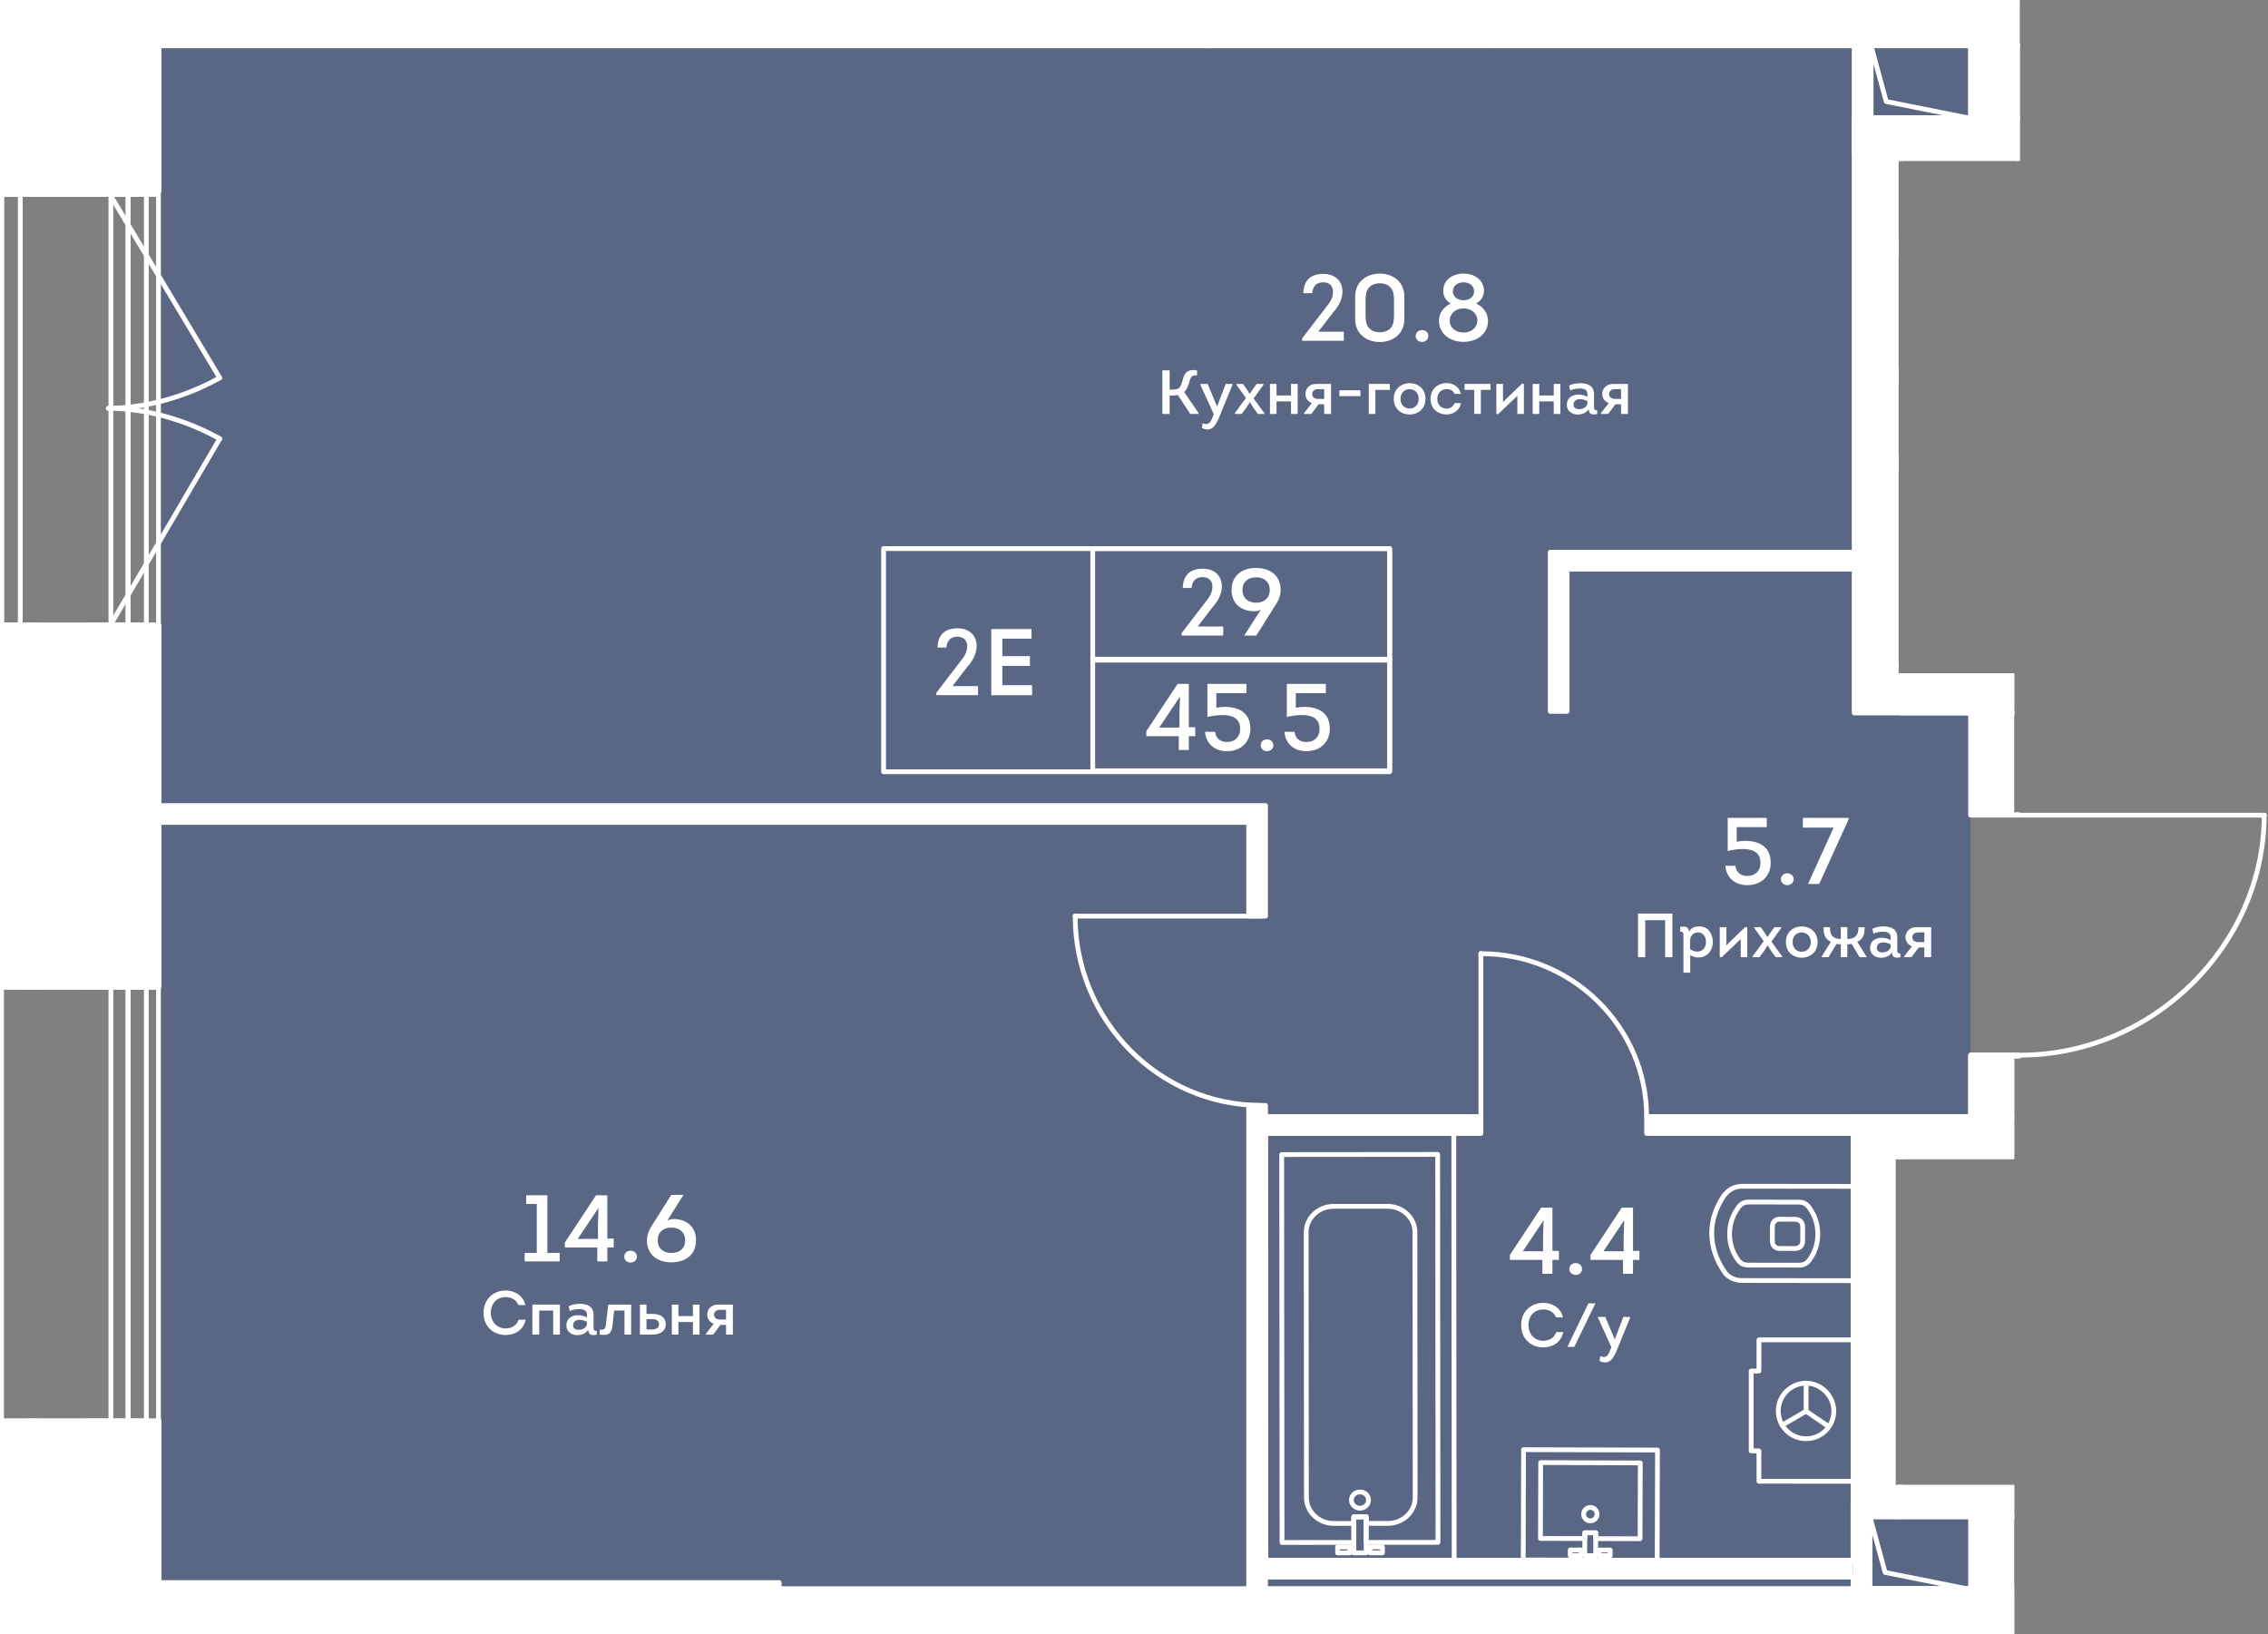 <?xml version="1.0" encoding="UTF-8"?><svg xmlns="http://www.w3.org/2000/svg" xmlns:xlink="http://www.w3.org/1999/xlink" viewBox="0 0 694.006 500"><rect x="0" y="0" width="694.006" height="500" fill="#808080" stroke="none"/><defs><clipPath id="clippath"><polygon points="616.345 248.59 616.345 206.018 580.956 206.018 580.956 49.201 618.053 49.201 618.053 0 580.956 0 47.963 0 0 0 0 500 616.345 500 616.345 454.358 580.031 454.358 580.031 354.649 616.345 354.649 616.345 323.797 694.006 323.797 694.006 248.59 616.345 248.59" fill="none"/></clipPath><clipPath id="clippath-1"><rect x="-.572" y="-605.051" width="1805.78" height="3124.456" fill="none"/></clipPath><clipPath id="clippath-2"><rect x="-.572" y="-605.051" width="1805.78" height="3124.456" fill="none"/></clipPath><clipPath id="clippath-3"><rect x="-.572" y="-605.051" width="1805.78" height="3124.456" fill="none"/></clipPath><clipPath id="clippath-5"><rect x="-.572" y="-605.051" width="1805.78" height="3124.456" fill="none"/></clipPath><clipPath id="clippath-6"><rect x="-.572" y="-605.051" width="1805.78" height="3124.456" fill="none"/></clipPath><clipPath id="clippath-7"><rect x="-.572" y="-605.051" width="1805.78" height="3124.456" fill="none"/></clipPath><clipPath id="clippath-8"><rect x="-.572" y="-605.051" width="1805.78" height="3124.456" fill="none"/></clipPath><clipPath id="clippath-9"><rect x="-.572" y="-605.051" width="1805.78" height="3124.456" fill="none"/></clipPath><clipPath id="clippath-10"><rect x="-.572" y="-605.051" width="1805.78" height="3124.456" fill="none"/></clipPath></defs><g id="Layer_1"><polygon points="611.606 41.97 611.606 3.185 525.644 3.185 525.644 8.838 47.753 8.838 47.753 491.16 429.078 491.16 429.078 494.742 570.302 494.742 570.302 492.891 609.542 492.891 609.542 459.204 570.302 459.204 570.302 341.028 602.979 341.028 602.979 213.315 570.302 213.315 570.302 45.329 570.302 45.329 570.302 41.97 611.606 41.97" fill="#425788" opacity=".6"/></g><g id="_44"><g clip-path="url(#clippath)"><g clip-path="url(#clippath-1)"><g clip-path="url(#clippath-2)"><path d="m692.827,250.156c-.206,0-.361-.051-.516-.206-.103-.155-.206-.31-.206-.516s.052-.413.206-.516c.258-.258.774-.31,1.032,0,.155.155.206.31.206.516s-.052.361-.206.516c-.103.155-.31.206-.516.206" fill="#fff"/><path d="m692.837,250.158h-74.639c-.408,0-.733-.325-.733-.733,0-.403.325-.728.733-.728h74.639c.403,0,.733.325.733.728,0,.408-.331.733-.733.733" fill="#fff"/><path d="m618.196,323.572c-.403,0-.733-.325-.733-.733,0-.403.33-.728.733-.728,40.061,0,73.911-33.288,73.911-72.683,0-.403.325-.733.728-.733.408,0,.733.331.733.733,0,40.19-34.516,74.143-75.372,74.143" fill="#fff"/><path d="m453.136,292.54c-.155,0-.361-.103-.516-.206-.103-.155-.206-.361-.206-.516,0-.206.103-.413.206-.568.258-.258.774-.258,1.032,0,.155.155.258.361.258.568,0,.155-.103.361-.258.516-.103.103-.31.206-.516.206" fill="#fff"/><path d="m453.153,342.425c-.403,0-.733-.325-.733-.733v-49.9c0-.403.33-.728.733-.728s.733.325.733.728v49.9c0,.408-.33.733-.733.733" fill="#fff"/><path d="m503.868,342.425c-.403,0-.733-.325-.733-.733,0-27.108-22.421-49.167-49.983-49.167-.403,0-.728-.325-.728-.733,0-.403.325-.728.728-.728,28.368,0,51.449,22.71,51.449,50.628,0,.408-.33.733-.733.733" fill="#fff"/><path d="m329.029,281.027c-.206,0-.413-.051-.516-.206-.155-.155-.258-.31-.258-.516s.103-.413.258-.516c.258-.258.723-.258,1.032,0,.103.103.206.31.206.516s-.103.361-.206.516c-.155.155-.361.206-.516.206" fill="#fff"/><path d="m386.001,281.038h-56.999c-.403,0-.728-.325-.728-.733,0-.403.325-.728.728-.728h56.999c.403,0,.733.325.733.728,0,.408-.33.733-.733.733" fill="#fff"/><path d="m386.001,338.964c-31.832,0-57.727-26.313-57.727-58.656,0-.403.325-.733.728-.733.408,0,.733.331.733.733,0,31.538,25.239,57.195,56.266,57.195.403,0,.733.325.733.728,0,.408-.33.733-.733.733" fill="#fff"/></g><g clip-path="url(#clippath-3)"><path d="m551.861,535.233h-.005l-40.99-.114c-.191,0-.377-.077-.516-.217-.134-.139-.212-.325-.212-.516l.103-33.747c0-.408.325-.733.728-.733h.005l40.99.119c.191,0,.382.077.516.212.134.139.212.325.212.521l-.103,33.747c0,.403-.325.728-.728.728m-40.257-1.575l39.529.108.093-32.281-39.524-.114-.098,32.286Z" fill="#fff"/><path d="m501.86,471.547h0l-13.567-.041c-.403,0-.728-.33-.728-.733l.005-1.043-1.889-.005-.005,1.043c0,.403-.325.728-.733.728l-13.567-.041c-.196,0-.382-.077-.516-.212-.134-.139-.212-.325-.212-.521l.067-23.2c0-.191.077-.382.217-.516s.32-.212.516-.212l30.484.093c.403,0,.733.33.728.733l-.067,23.195c0,.196-.077.382-.217.521-.134.134-.32.212-.516.212m-12.829-1.502l12.101.036.062-21.739-29.018-.083-.062,21.739,12.101.031.005-1.043c0-.191.077-.377.212-.516.139-.134.325-.212.516-.212h.005l3.35.01c.408,0,.733.33.728.733v1.043Z" fill="#fff"/><path d="m483.839,476.694h-.005l-3.35-.01c-.191,0-.377-.077-.516-.212-.134-.139-.212-.325-.212-.521l.005-1.714c0-.196.077-.382.217-.516s.32-.212.516-.212l3.35.01c.403,0,.733.33.728.733l-.005,1.714c0,.403-.325.728-.728.728m-2.617-1.471l1.889.005v-.248l-1.889-.005v.248Z" fill="#fff"/><path d="m492.722,476.722h0l-3.356-.01c-.403,0-.728-.33-.728-.733l.005-1.714c0-.403.33-.728.733-.728l3.356.005c.191,0,.377.083.516.217.134.139.212.325.212.521l-.005,1.714c0,.191-.077.377-.217.516-.134.134-.32.212-.516.212m-2.617-1.471l1.889.005v-.248l-1.889-.005v.248Z" fill="#fff"/><path d="m486.644,466.08h-.01c-.743,0-1.446-.294-1.967-.821-.527-.532-.816-1.234-.81-1.977,0-1.533,1.254-2.777,2.788-2.777h.005c1.544.005,2.788,1.26,2.783,2.798-.005,1.533-1.254,2.777-2.788,2.777m0-4.115c-.728,0-1.322.594-1.327,1.322,0,.356.139.687.387.94.248.248.583.387.934.392h.005c.728,0,1.322-.594,1.322-1.321.005-.733-.589-1.327-1.322-1.332Z" fill="#fff"/><path d="m507.098,478.153h-.005l-40.99-.114c-.191,0-.377-.077-.516-.217-.134-.139-.212-.325-.212-.516l.098-33.747c0-.403.33-.728.733-.728l40.99.114c.196,0,.382.077.516.217.139.139.212.325.212.516l-.098,33.747c0,.403-.325.728-.728.728m-40.257-1.575l39.529.108.093-32.281-39.529-.108-.093,32.281Z" fill="#fff"/><path d="m488.28,476.709h-.005l-3.35-.01c-.403,0-.728-.33-.728-.733l.021-6.975c0-.196.077-.382.217-.521.139-.134.32-.212.516-.212l3.356.01c.191,0,.377.083.516.217.134.139.212.325.212.516l-.026,6.98c0,.403-.325.728-.728.728m-2.617-1.471l1.889.005.015-5.513-1.889-.005-.015,5.513Z" fill="#fff"/><path d="m549.675,382.735l-5.168-.005c-1.683-.005-2.896-1.244-2.896-2.953l.005-4.507c0-.826.294-1.575.816-2.111.527-.537,1.265-.831,2.08-.831h.005l5.173.005c.108,0,.294.051.418.108,1.347.289,2.246,1.42,2.24,2.839l-.005,4.512c-.005,1.446-.878,2.545-2.24,2.834-.093.052-.237.108-.428.108m-5.162-8.947c-.423,0-.779.139-1.032.398-.258.263-.398.64-.398,1.084l-.005,4.512c0,.898.558,1.482,1.43,1.487l5.018.005c.041-.021.083-.036.139-.052.785-.139,1.213-.671,1.213-1.43l.005-4.512c0-.759-.423-1.296-1.141-1.42-.052-.01-.124-.036-.196-.067l-5.033-.005Zm7.098,6.004h.015-.015Z" fill="#fff"/><path d="m567.033,392.58h0l-33.974-.046c-2.426,0-4.538-1.017-5.88-2.788-2.643-3.784-4.063-7.966-4.13-12.142v-.413c.005-4.109,1.435-8.317,4.146-12.173.072-.103.17-.181.279-.237,1.43-1.652,3.412-2.555,5.617-2.555h.005l33.974.041c.408,0,.733.325.733.733l-.036,28.848c0,.196-.077.382-.217.516-.134.139-.32.217-.516.217m-42.523-15.265c.005,3.97,1.337,7.971,3.851,11.569,1.048,1.378,2.731,2.189,4.61,2.189l33.334.041.031-27.387-33.241-.041h-.005c-1.843,0-3.49.785-4.641,2.215-.062.072-.129.129-.206.176-2.437,3.546-3.727,7.382-3.732,11.115v.124Z" fill="#fff"/><path d="m550.598,387.841h-.015l-15.694-.021c-1.502-.005-2.69-.599-3.624-1.812-1.827-2.514-2.746-5.353-2.741-8.456.005-3.067.903-5.864,2.679-8.327.01-.051.021-.098.031-.129.046-.103.108-.191.191-.269.031-.026.062-.051.098-.072.919-1.141,2.075-1.693,3.536-1.693l15.41.021c1.461.005,2.623.563,3.547,1.709.041.031.083.062.114.093.062.057.108.134.144.212.021.036.036.098.052.155,1.766,2.468,2.659,5.266,2.654,8.337-.005,3.108-.929,5.947-2.752,8.43-.95,1.228-2.137,1.822-3.629,1.822m-18.032-18.048c-.026.057-.057.124-.108.191-1.637,2.225-2.468,4.775-2.473,7.568-.005,2.788.821,5.338,2.452,7.579.65.842,1.409,1.224,2.457,1.224l15.694.021h.01c1.043,0,1.802-.382,2.457-1.234,1.626-2.215,2.457-4.76,2.462-7.553.005-2.803-.826-5.353-2.457-7.589-.031-.041-.062-.103-.088-.165-.005-.005-.01-.015-.021-.021-.671-.883-1.435-1.265-2.483-1.27l-15.41-.021c-1.053,0-1.817.387-2.473,1.244-.005.01-.015.015-.021.026m-3.309,7.759h.015-.015Zm24.057-7.491h0Zm.924-.929c0,.005.005.005.01.01-.005-.005-.01-.005-.01-.01" fill="#fff"/><path d="m559.558,437.22c-.139,0-.284-.041-.413-.124l-6.902-4.703c-.336-.227-.423-.681-.196-1.012.227-.336.681-.423,1.017-.196l6.907,4.698c.336.227.418.687.191,1.017-.139.212-.372.32-.604.32" fill="#fff"/><path d="m552.652,432.521h0c-.408,0-.733-.325-.733-.733l.021-8.575c0-.403.33-.728.733-.728.408,0,.733.33.733.733l-.021,8.575c0,.403-.33.728-.733.728" fill="#fff"/><path d="m545.293,436.829c-.248,0-.496-.129-.63-.361-.206-.351-.088-.795.258-1.002l7.362-4.306c.341-.206.795-.093.996.258.206.351.088.795-.258,1.002l-7.356,4.305c-.119.072-.248.103-.372.103" fill="#fff"/><path d="m552.654,440.949h-.021c-2.462-.005-4.775-.971-6.52-2.721-1.74-1.75-2.7-4.068-2.695-6.531.005-2.462.971-4.775,2.726-6.515,1.745-1.74,4.053-2.695,6.51-2.695h.021c2.437.005,4.755,1.002,6.52,2.808,1.714,1.75,2.695,4.099,2.69,6.443-.005,2.463-.971,4.775-2.721,6.515-1.745,1.74-4.058,2.695-6.51,2.695m0-17c-2.065,0-4.011.805-5.477,2.267-1.476,1.471-2.287,3.417-2.292,5.488-.01,4.285,3.469,7.775,7.754,7.785h.015c2.06,0,4.006-.805,5.477-2.266,1.471-1.466,2.287-3.417,2.292-5.488,0-1.962-.826-3.934-2.277-5.415-1.487-1.523-3.433-2.365-5.477-2.37h-.015Z" fill="#fff"/><path d="m567.066,453.967h0l-28.832-.005c-.403,0-.728-.325-.728-.728v-8.57h-1.647c-.196,0-.382-.077-.516-.217-.139-.134-.217-.32-.217-.516l.005-24.424c0-.403.325-.728.728-.728h1.647l.005-8.823c0-.403.325-.728.728-.728h28.832c.191,0,.382.077.516.217.139.134.212.32.212.516l-.005,43.272c0,.403-.325.733-.728.733m-28.099-1.466h27.366l.005-41.811h-27.366l-.005,8.818c0,.408-.325.733-.728.733h-1.647v22.963h1.642c.408,0,.733.325.733.728v8.57Z" fill="#fff"/><path d="m492.075,631.035h0l-57.608-.052c-.408,0-.733-.325-.733-.728l.114-129.614c0-.196.072-.382.212-.516.139-.139.325-.217.516-.217l57.608.052c.408,0,.733.325.733.728l-.114,129.614c0,.196-.072.382-.212.516-.139.139-.325.217-.516.217m-56.875-1.513l56.142.046.108-128.148-56.142-.046-.108,128.148Z" fill="#fff"/><path d="m387.362,478.155c-.403,0-.728-.33-.728-.733l-.114-130.621c0-.191.077-.377.217-.516.134-.139.32-.212.516-.212h57.608c.403,0,.728.325.728.728l.114,130.574c0,.191-.077.382-.217.516-.134.139-.32.212-.516.212l-57.608.051Zm.625-130.621l.108,129.155,56.142-.046-.108-129.108h-56.142Z" fill="#fff"/><path d="m416.156,462.199c-1.853,0-3.356-1.44-3.356-3.216,0-.836.33-1.631.929-2.23.64-.64,1.497-.991,2.421-.991h.005c1.843,0,3.345,1.44,3.345,3.211v.005c0,1.776-1.502,3.221-3.345,3.221m0-4.977h0c-.537,0-1.027.201-1.389.563-.325.325-.506.749-.506,1.193,0,.971.852,1.76,1.895,1.76,1.038,0,1.884-.79,1.884-1.76s-.847-1.755-1.884-1.755" fill="#fff"/><path d="m419.265,475.87c-.191,0-.377-.077-.516-.212-.139-.139-.212-.325-.212-.521v-1.823c0-.403.325-.728.728-.728l3.758-.005c.403,0,.733.325.733.733v1.823c0,.196-.077.382-.212.516-.139.139-.325.217-.521.217h-3.758Zm.733-1.823v.361l2.292-.005v-.356h-2.292Z" fill="#fff"/><path d="m409.305,475.883c-.403,0-.728-.325-.728-.733l-.005-1.827c0-.191.077-.377.217-.516.134-.139.32-.212.516-.212l3.758-.005c.403,0,.733.325.733.733v1.823c0,.196-.077.377-.212.516-.139.134-.325.217-.521.217l-3.758.005Zm.733-1.827v.361l2.292-.005v-.356h-2.292Z" fill="#fff"/><path d="m408.119,466.864c-5.008,0-9.086-3.882-9.091-8.663l-.067-81.139c-.005-4.78,4.068-8.673,9.086-8.678l16.561-.015h.005c5.008,0,9.086,3.882,9.091,8.663l.067,81.139c.005,4.78-4.068,8.678-9.081,8.683l-6.654.005c-.403,0-.728-.325-.728-.733l-.005-1.301h-2.292v1.301c0,.408-.33.733-.733.733l-6.149.005h-.01Zm-7.697-89.801l.072,81.139c.005,3.97,3.423,7.202,7.625,7.202h.01l5.415-.005v-1.306c0-.403.325-.728.733-.728l3.758-.005c.191,0,.377.072.516.212.134.139.212.325.212.516l.005,1.306,5.921-.005c4.202-.005,7.625-3.242,7.62-7.217l-.067-81.139c-.005-3.97-3.428-7.202-7.63-7.202h-.005l-16.561.015c-4.207.005-7.625,3.242-7.625,7.217" fill="#fff"/><path d="m392.301,472.699c-.196,0-.382-.077-.516-.217-.139-.134-.217-.32-.217-.516l-.103-118.706c0-.403.325-.728.733-.728l47.727-.046c.196,0,.382.077.516.217.139.134.217.325.217.516l.103,118.706c0,.403-.325.728-.733.728l-21.987.021c-.403,0-.728-.325-.728-.728l-.01-7.124-2.292.005.005,7.119c0,.403-.325.733-.733.733l-21.982.021Zm.63-118.706l.103,117.24,20.521-.016-.005-7.124c0-.403.325-.728.728-.728l3.758-.005c.191,0,.382.072.516.212.139.134.212.325.212.516l.01,7.124,20.521-.021-.103-117.24-46.261.041Z" fill="#fff"/><path d="m414.289,475.878c-.403,0-.733-.33-.733-.733l-.01-11.053c0-.191.077-.377.217-.516.134-.139.32-.212.516-.212l3.753-.005c.408,0,.733.331.733.733l.01,11.053c0,.191-.077.377-.217.516-.134.134-.32.212-.516.212l-3.753.005Zm.723-11.053l.005,9.587h2.292l-.005-9.587h-2.292Z" fill="#fff"/><path d="m456.145.198h-.005l-57.608-.315c-.398-.005-.723-.33-.723-.733l-.114-129.614c0-.403.325-.728.733-.728l57.608-.052c.191,0,.377.072.516.212.139.139.212.325.212.516l.114,129.986c0,.191-.077.377-.217.516s-.32.212-.516.212m-56.875-1.776l56.142.31-.108-128.509-56.142.047.108,128.153Z" fill="#fff"/></g><g clip-path="url(#clippath-5)"><path d="m603,523.363h-21.992c-.361,0-.671-.269-.723-.625-.052-.361.17-.707.521-.811l16.649-4.842,4.842-16.649c.103-.346.434-.573.805-.521.361.051.63.361.63.723v21.997c0,.403-.33.728-.733.728m-16.855-1.461h16.128v-16.128l-3.526,12.106c-.067.243-.258.428-.496.501l-12.106,3.521Z" fill="#fff"/><path d="m601.97,36.747h-29.431c-.403,0-.728-.325-.728-.728V14.027c0-.367.269-.676.63-.728.361-.046.707.18.805.537l4.527,16.598,24.336,4.863c.372.077.625.418.589.795-.041.372-.356.656-.728.656m-28.698-1.461h21.305l-17.537-3.505c-.269-.057-.485-.258-.558-.526l-3.211-11.765v15.797Z" fill="#fff"/><path d="m601.629,486.812h-29.431c-.403,0-.728-.325-.728-.728v-21.992c0-.367.269-.676.63-.728.341-.036.707.175.805.537l4.533,16.598,24.331,4.863c.372.077.625.418.589.795-.041.372-.356.656-.728.656m-28.698-1.461h21.305l-17.532-3.505c-.274-.057-.49-.258-.563-.526l-3.211-11.77v15.802Z" fill="#fff"/><path d="m594.53.199h-21.992c-.403,0-.728-.325-.728-.728v-21.997c0-.361.269-.676.63-.723.361-.036.707.175.805.532l4.538,16.639,16.948,4.842c.351.103.578.444.521.805-.046.361-.356.63-.723.63m-21.259-1.461h16.035l-12.323-3.521c-.243-.072-.434-.263-.501-.511l-3.211-11.765V-1.262Z" fill="#fff"/><path d="m48.492,192.029H.471c-.403,0-.733-.325-.733-.728V59.488c0-.403.33-.733.733-.733h48.021c.403,0,.733.33.733.733v131.813c0,.403-.33.728-.733.728m-47.288-1.461h46.56V60.215H1.204v130.352Z" fill="#fff"/><path d="m39.2,192.029h-5.266c-.403,0-.733-.325-.733-.728V59.488c0-.403.33-.733.733-.733h5.266c.403,0,.733.33.733.733v131.813c0,.403-.33.728-.733.728m-4.533-1.461h3.805V60.215h-3.805v130.352Z" fill="#fff"/><path d="m44.776,192.029h-5.575c-.403,0-.733-.325-.733-.728V59.488c0-.403.33-.733.733-.733h5.575c.403,0,.733.33.733.733v131.813c0,.403-.33.728-.733.728m-4.842-1.461h4.114V60.215h-4.114v130.352Z" fill="#fff"/><path d="m6.207,192.029H.471c-.403,0-.733-.325-.733-.728V59.488c0-.403.33-.733.733-.733h5.736c.408,0,.733.33.733.733v131.813c0,.403-.325.728-.733.728m-5.002-1.461h4.274V60.215H1.204v130.352Z" fill="#fff"/><path d="m.472,192.03c-.403,0-.733-.325-.733-.733V59.489c0-.403.33-.733.733-.733s.733.33.733.733v131.808c0,.408-.33.733-.733.733" fill="#fff"/><path d="m33.934,192.03H8.225c-.403,0-.733-.325-.733-.733,0-.403.33-.728.733-.728h25.709c.403,0,.733.325.733.728,0,.408-.33.733-.733.733" fill="#fff"/><path d="m33.934,60.218H8.225c-.403,0-.733-.325-.733-.733,0-.403.33-.728.733-.728h25.709c.403,0,.733.325.733.728,0,.408-.33.733-.733.733" fill="#fff"/><path d="m48.492,435.532H.471c-.403,0-.733-.325-.733-.728v-132.784c0-.403.33-.733.733-.733h48.021c.403,0,.733.33.733.733v132.784c0,.403-.33.728-.733.728m-47.288-1.461h46.56v-131.318H1.204v131.318Z" fill="#fff"/><path d="m39.2,435.532h-5.266c-.403,0-.733-.325-.733-.728v-132.784c0-.403.33-.733.733-.733h5.266c.403,0,.733.33.733.733v132.784c0,.403-.33.728-.733.728m-4.533-1.461h3.805v-131.318h-3.805v131.318Z" fill="#fff"/><path d="m44.776,435.532h-5.575c-.403,0-.733-.325-.733-.728v-132.784c0-.403.33-.733.733-.733h5.575c.403,0,.733.33.733.733v132.784c0,.403-.33.728-.733.728m-4.842-1.461h4.114v-131.318h-4.114v131.318Z" fill="#fff"/><path d="m48.239,59.364h-21.987c-.403,0-.733-.331-.733-.733V-54.34c0-.403.33-.728.733-.728h21.987c.408,0,.733.325.733.728V58.631c0,.403-.325.733-.733.733m-21.259-1.466h20.531V-53.612h-20.531V57.898Z" fill="#fff"/><path d="m48.239,302.754h-21.987c-.403,0-.733-.33-.733-.733v-110.72c0-.403.33-.733.733-.733h21.987c.408,0,.733.33.733.733v110.72c0,.403-.325.733-.733.733m-21.259-1.466h20.531v-109.258h-20.531v109.258Z" fill="#fff"/><path d="m48.239,548.208h-21.987c-.403,0-.733-.33-.733-.733v-112.671c0-.408.33-.733.733-.733h21.987c.408,0,.733.325.733.733v112.671c0,.403-.325.733-.733.733m-21.259-1.461h20.531v-111.21h-20.531v111.21Z" fill="#fff"/><path d="m11.694,548.208H.073c-.403,0-.733-.325-.733-.733v-112.671c0-.403.33-.733.733-.733h11.621c.403,0,.733.33.733.733s-.33.728-.733.728H.806v111.215h10.888c.403,0,.733.325.733.728,0,.408-.33.733-.733.733" fill="#fff"/><path d="m11.694,302.751H.073c-.403,0-.733-.325-.733-.733v-110.719c0-.403.33-.728.733-.728h11.621c.403,0,.733.325.733.728s-.33.733-.733.733H.806v109.258h10.888c.403,0,.733.325.733.728,0,.408-.33.733-.733.733" fill="#fff"/><path d="m11.694,59.361H.073c-.403,0-.733-.325-.733-.733V-54.337c0-.408.33-.733.733-.733h11.621c.403,0,.733.325.733.733,0,.403-.33.728-.733.728H.806V57.9h10.888c.403,0,.733.325.733.728,0,.408-.33.733-.733.733" fill="#fff"/><path d="m33.685,302.751H7.976c-.403,0-.733-.325-.733-.733,0-.403.33-.728.733-.728h25.709c.403,0,.733.325.733.728,0,.408-.33.733-.733.733" fill="#fff"/><path d="m33.685,435.533H7.976c-.403,0-.733-.325-.733-.733,0-.403.33-.728.733-.728h25.709c.403,0,.733.325.733.728,0,.408-.33.733-.733.733" fill="#fff"/><path d="m26.251,59.351c-.206,0-.361-.051-.516-.206-.155-.155-.206-.31-.206-.516s.052-.361.206-.516c.258-.258.774-.258,1.032,0,.155.155.206.31.206.516s-.052.361-.206.516c-.155.155-.31.206-.516.206" fill="#fff"/><path d="m67.231,134.968c-.119,0-.243-.031-.356-.093-10.438-5.854-22.73-9.215-33.716-9.215-.403,0-.728-.33-.728-.733s.325-.728.728-.728c11.233,0,23.778,3.423,34.428,9.401.356.196.48.64.284.996-.134.238-.387.372-.64.372" fill="#fff"/><path d="m33.778,192.03c-.124,0-.253-.031-.372-.103-.346-.201-.465-.65-.258-.996l33.453-57.066c.201-.346.65-.465,1.002-.258.346.206.465.656.258,1.002l-33.453,57.061c-.134.232-.382.361-.63.361" fill="#fff"/><path d="m33.16,125.659c-.403,0-.733-.325-.733-.733,0-.403.33-.728.733-.728,10.981,0,23.272-3.361,33.711-9.22.356-.186.8-.072.996.279.201.356.072.8-.279.996-10.655,5.978-23.2,9.406-34.428,9.406" fill="#fff"/><path d="m67.231,116.348c-.248,0-.49-.124-.63-.356l-33.453-55.904c-.206-.346-.093-.795.253-1.002.346-.201.795-.093,1.007.253l33.453,55.904c.206.346.093.795-.253,1.002-.119.072-.248.103-.377.103" fill="#fff"/></g><rect x="238.43" y="486.083" width="364.574" height="14.558" fill="#fff"/><rect x="238.43" y="486.083" width="331.167" height="14.558" fill="#fff"/><rect x="567.073" y="341.642" width="14.558" height="122.449" fill="#fff"/><rect x="611.057" y="356.299" width="6.505" height="92.924" fill="#fff"/><rect x="581.631" y="449.223" width="35.931" height="14.868" fill="#fff"/><rect x="581.631" y="341.642" width="35.931" height="14.656" fill="#fff"/><rect x="611.057" y="50.577" width="6.505" height="153.016" fill="#fff"/><rect x="603.004" y="322.846" width="14.558" height="18.797" fill="#fff"/><polygon points="672.392 2.488 667.229 2.488 667.229 -141.286 666.935 -141.286 666.935 -146.449 672.392 -146.449 672.392 2.488" fill="#fff"/><rect x="393.263" y="-142.427" width="5.162" height="143.47" fill="#fff"/><rect x="567.016" y="-143.867" width="5.162" height="145.638" fill="#fff"/><polygon points="600.296 1.046 595.134 1.046 595.134 -24.487 571.04 -24.487 571.04 -29.649 600.296 -29.649 600.296 1.046" fill="#fff"/><rect x="567.377" y="7.894" width="5.162" height="39.291" fill="#fff"/><polygon points="479.535 217.661 474.372 217.661 474.372 168.969 569.961 168.969 569.961 174.131 479.535 174.131 479.535 217.661" fill="#fff"/><rect x="384.673" y="341.642" width="68.485" height="5.162" fill="#fff"/><rect x="503.869" y="341.642" width="68.253" height="5.162" fill="#fff"/><polygon points="387.253 280.307 382.091 280.307 382.091 251.639 41.497 251.639 41.497 246.477 387.253 246.477 387.253 280.307" fill="#fff"/><rect x="382.091" y="338.235" width="5.162" height="148.013" fill="#fff"/><rect x="567.016" y="460.291" width="5.162" height="29.199" fill="#fff"/><rect x="429.307" y="495.711" width="5.162" height="145.231" fill="#fff"/><polygon points="605.398 528.256 575.301 528.256 575.301 496.585 580.463 496.585 580.463 523.094 605.398 523.094 605.398 528.256" fill="#fff"/><rect x="369.805" y="-.531" width="87.323" height="14.558" fill="#fff"/><rect x="579.922" y="112.981" width="34.299" height="4.176" fill="#fff"/><rect x="579.922" y="139.744" width="34.299" height="4.176" fill="#fff"/><rect x="579.922" y="73.576" width="34.299" height="4.176" fill="#fff"/><rect x="387.254" y="477.39" width="179.804" height="5.162" fill="#fff"/><g clip-path="url(#clippath-6)"><path d="m617.562,204.323h-6.51c-.403,0-.728-.325-.728-.728v-58.945h-30.402c-.403,0-.733-.325-.733-.728v-4.176c0-.403.33-.733.733-.733h30.402v-21.125h-30.402c-.403,0-.733-.325-.733-.733v-4.171c0-.403.33-.733.733-.733h30.402v-33.768h-30.402c-.403,0-.733-.325-.733-.728v-4.176c0-.403.33-.733.733-.733h30.402v-22.271c0-.403.325-.728.728-.728h6.51c.403,0,.728.325.728.728v153.021c0,.403-.325.728-.728.728m-5.777-1.461h5.044V51.307h-5.044v22.271c0,.403-.325.733-.733.733h-30.402v2.71h30.402c.408,0,.733.33.733.733v35.229c0,.403-.325.728-.733.728h-30.402v2.716h30.402c.408,0,.733.325.733.728v22.591c0,.403-.325.733-.733.733h-30.402v2.71h30.402c.408,0,.733.325.733.733v58.94Z" fill="#fff"/><path d="m457.126,14.756h-87.323c-.403,0-.728-.325-.728-.728V-.53c0-.403.325-.733.728-.733h22.73v-139.288h-133.729c-.403,0-.728-.331-.728-.733v-28.182c0-.403.325-.728.728-.728h5.162c.408,0,.733.325.733.728v22.291h191.755c.403,0,.733.325.733.728v5.162c0,.403-.33.733-.733.733h-57.298V-1.263h57.969c.408,0,.733.33.733.733v14.558c0,.403-.325.728-.733.728m-86.59-1.461h85.862V.198h-57.969c-.403,0-.733-.325-.733-.728v-140.755c0-.403.33-.728.733-.728h57.293v-3.701h-191.755c-.403,0-.728-.331-.728-.733v-22.286h-3.701v26.721h133.729c.403,0,.728.325.728.728V-.53c0,.403-.325.728-.728.728h-22.73v13.097Z" fill="#fff"/><path d="m572.178,2.498h-5.162c-.403,0-.728-.325-.728-.728v-142.324h-59.115c-.408,0-.733-.325-.733-.728v-5.162c0-.403.325-.733.733-.733h109.099c.403,0,.733.331.733.733v5.162c0,.403-.33.728-.733.728h-43.36V-30.382h27.387c.403,0,.728.331.728.733V1.047c0,.403-.325.733-.728.733h-5.162c-.403,0-.733-.33-.733-.733v-24.806h-21.491V1.77c0,.403-.325.728-.733.728m-4.429-1.461h3.701v-25.523c0-.403.325-.733.728-.733h22.957c.403,0,.728.331.728.733V.314h3.701v-29.235h-27.387c-.403,0-.728-.325-.728-.728v-111.633c0-.403.325-.733.728-.733h43.36v-3.701h-107.638v3.701h59.115c.408,0,.733.331.733.733V1.037Z" fill="#fff"/><path d="m672.39,3.218h-5.162c-.403,0-.728-.325-.728-.728v-143.191c-.181-.134-.294-.346-.294-.584v-5.162c0-.403.331-.733.733-.733h5.452c.408,0,.733.33.733.733V2.49c0,.403-.325.728-.733.728m-4.429-1.461h3.701v-147.471h-3.996v3.846c.181.134.294.346.294.583V1.757Z" fill="#fff"/><path d="m572.54,47.919h-5.162c-.403,0-.733-.325-.733-.728V7.894c0-.403.33-.728.733-.728h5.162c.403,0,.733.325.733.728v39.297c0,.403-.33.728-.733.728m-4.429-1.461h3.701V8.627h-3.701v37.831Z" fill="#fff"/><path d="m479.533,218.391h-5.162c-.403,0-.728-.325-.728-.728v-48.693c0-.403.325-.733.728-.733h95.588c.403,0,.733.33.733.733v5.162c0,.403-.33.733-.733.733h-89.693v42.797c0,.403-.325.728-.733.728m-4.429-1.461h3.701v-42.797c0-.403.325-.733.728-.733h89.693v-3.696h-94.122v47.226Z" fill="#fff"/><path d="m387.251,281.037h-5.162c-.403,0-.728-.325-.728-.728v-27.939H41.495c-.403,0-.728-.325-.728-.733v-5.162c0-.403.325-.728.728-.728h345.756c.408,0,.733.325.733.728v33.835c0,.403-.325.728-.733.728m-4.429-1.461h3.701v-32.369H42.228v3.701h339.861c.408,0,.733.325.733.728v27.939Z" fill="#fff"/><path d="m390.553,650.312h-5.162c-.408,0-.733-.331-.733-.733v-10.526c0-.403.325-.733.733-.733h43.184v-136.95h-190.144c-.403,0-.733-.325-.733-.728v-14.558c0-.403.33-.733.733-.733h142.928v-147.115c0-.408.33-.733.733-.733h5.162c.403,0,.733.325.733.733v2.674h65.166c.403,0,.733.33.733.733v5.162c0,.403-.33.728-.733.728h-65.166v129.124h178.301v-16.36c0-.093.015-.191.052-.274v-112.49h-62.471c-.403,0-.733-.325-.733-.728v-5.162c0-.403.33-.733.733-.733h98.402v-18.069c0-.403.325-.728.728-.728h14.563c.403,0,.728.325.728.728v141.25c0,.403-.325.733-.728.733h-44.65v20.526h30.087c.408,0,.733.33.733.733v14.558c0,.403-.325.728-.733.728h-21.806v20.996h24.207c.403,0,.728.325.728.728v5.162c0,.403-.325.733-.728.733h-30.097c-.403,0-.733-.33-.733-.733v-26.886h-139.371v136.95h59.797c.403,0,.728.331.728.733v5.162c0,.403-.325.733-.728.733h-103.714v4.631c0,.403-.325.733-.728.733m-4.435-1.461h3.701v-4.636c0-.403.325-.733.733-.733h103.709v-3.696h-59.797c-.403,0-.728-.331-.728-.733v-138.411c0-.408.325-.733.728-.733h140.837c.403,0,.728.325.728.733v26.886h28.636v-3.701h-24.202c-.403,0-.733-.33-.733-.733v-22.452c0-.408.33-.733.733-.733h21.806v-13.097h-30.092c-.403,0-.728-.325-.728-.728v-21.992c0-.403.325-.733.728-.733h44.65v-139.784h-13.097v18.069c0,.403-.325.728-.733.728h-98.402v3.701h62.471c.408,0,.733.33.733.733v113.492c0,.098-.015.191-.052.274v16.82c0,.403-.33.728-.733.728h-179.762c-.403,0-.733-.325-.733-.728v-130.585c0-.403.33-.733.733-.733h65.166v-3.701h-65.166c-.403,0-.733-.325-.733-.728v-2.679h-3.696v147.12c0,.403-.33.728-.733.728h-142.933v13.097h190.144c.408,0,.733.325.733.733v138.411c0,.403-.325.733-.733.733h-43.184v9.065Zm180.898-162.04h-179.762c-.403,0-.733-.325-.733-.728v-3.531c0-.403.33-.733.733-.733h179.762c.403,0,.733.33.733.733v3.531c0,.403-.33.728-.733.728m-179.029-1.461h178.301v-2.07h-178.301v2.07Zm223.07-35.399h-29.426c-.403,0-.733-.325-.733-.728v-92.924c0-.408.33-.733.733-.733h29.426c.403,0,.728.325.728.733v92.924c0,.403-.325.728-.728.728m-28.698-1.461h27.965v-91.463h-27.965v91.463Z" fill="#fff"/></g><g clip-path="url(#clippath-7)"><rect x="567.377" y="36.019" width="14.254" height="167.574" fill="#fff"/><path d="m581.631,204.326h-14.254c-.403,0-.733-.33-.733-.733V36.019c0-.408.33-.733.733-.733h14.254c.403,0,.728.325.728.733v167.574c0,.403-.325.733-.728.733m-13.521-1.466h12.793V36.747h-12.793v166.113Z" fill="#fff"/><rect x="567.377" y="203.593" width="50.184" height="14.558" fill="#fff"/><path d="m617.562,218.879h-50.184c-.403,0-.733-.325-.733-.728v-14.558c0-.403.33-.733.733-.733h50.184c.403,0,.728.33.728.733v14.558c0,.403-.325.728-.728.728m-49.451-1.461h48.723v-13.097h-48.723v13.097Z" fill="#fff"/><rect x="581.631" y="36.019" width="35.931" height="14.558" fill="#fff"/><path d="m617.562,51.305h-35.931c-.403,0-.733-.325-.733-.728v-14.558c0-.408.33-.733.733-.733h35.931c.403,0,.728.325.728.733v14.558c0,.403-.325.728-.728.728m-35.203-1.461h34.47v-13.097h-34.47v13.097Z" fill="#fff"/><rect x="581.631" y="203.593" width="35.931" height="14.558" fill="#fff"/><path d="m617.562,218.879h-35.931c-.403,0-.733-.325-.733-.728v-14.558c0-.403.33-.733.733-.733h35.931c.403,0,.728.33.728.733v14.558c0,.403-.325.728-.728.728m-35.203-1.461h34.47v-13.097h-34.47v13.097Z" fill="#fff"/><rect x="581.631" y="36.019" width="35.931" height="14.558" fill="#fff"/><path d="m617.562,51.305h-35.931c-.403,0-.733-.325-.733-.728v-14.558c0-.408.33-.733.733-.733h35.931c.403,0,.728.325.728.733v14.558c0,.403-.325.728-.728.728m-35.203-1.461h34.47v-13.097h-34.47v13.097Z" fill="#fff"/><rect x="603.004" y="14.027" width="14.558" height="21.992" fill="#fff"/><path d="m617.562,36.747h-14.563c-.403,0-.728-.325-.728-.728V14.027c0-.403.325-.733.728-.733h14.563c.403,0,.728.33.728.733v21.992c0,.403-.325.728-.728.728m-13.83-1.461h13.097V14.755h-13.097v20.531Z" fill="#fff"/><rect x="603.004" y="14.027" width="14.558" height="21.992" fill="#fff"/><path d="m617.562,36.747h-14.563c-.403,0-.728-.325-.728-.728V14.027c0-.403.325-.733.728-.733h14.563c.403,0,.728.33.728.733v21.992c0,.403-.325.728-.728.728m-13.83-1.461h13.097V14.755h-13.097v20.531Z" fill="#fff"/><rect x="48.245" y="484.225" width="190.185" height="18.275" fill="#fff"/><path d="m238.43,503.233H48.239c-.403,0-.728-.33-.728-.733v-18.275c0-.403.325-.733.728-.733h190.191c.403,0,.728.331.728.733v18.275c0,.403-.325.733-.728.733m-189.458-1.466h188.724v-16.814H48.973v16.814Z" fill="#fff"/><rect x=".074" y="-54.34" width="48.594" height="112.97" fill="#fff"/><path d="m48.668,59.364H.074c-.403,0-.733-.331-.733-.733V-54.34c0-.403.33-.728.733-.728h48.594c.408,0,.733.325.733.728V58.631c0,.403-.325.733-.733.733M.807,57.898h47.133V-53.612H.807V57.898Z" fill="#fff"/><rect x=".074" y="191.301" width="48.594" height="110.719" fill="#fff"/><path d="m48.668,302.754H.074c-.403,0-.733-.33-.733-.733v-110.72c0-.403.33-.733.733-.733h48.594c.408,0,.733.33.733.733v110.72c0,.403-.325.733-.733.733m-47.861-1.466h47.133v-109.258H.807v109.258Z" fill="#fff"/><rect x=".074" y="434.804" width="48.594" height="112.676" fill="#fff"/><path d="m48.668,548.208H.074c-.403,0-.733-.33-.733-.733v-112.671c0-.408.33-.733.733-.733h48.594c.408,0,.733.325.733.733v112.671c0,.403-.325.733-.733.733m-47.861-1.461h47.133v-111.21H.807v111.21Z" fill="#fff"/><rect x="603.004" y="464.091" width="14.558" height="198.765" fill="#fff"/><path d="m617.562,663.584h-14.563c-.403,0-.728-.325-.728-.733v-198.76c0-.403.325-.733.728-.733h14.563c.403,0,.728.33.728.733v198.76c0,.408-.325.733-.728.733m-13.83-1.461h13.097v-197.299h-13.097v197.299Z" fill="#fff"/><rect x="457.587" y="-.531" width="242.213" height="14.558" fill="#fff"/><path d="m699.795,14.755h-242.208c-.403,0-.733-.325-.733-.728V-.531c0-.403.33-.733.733-.733h242.208c.408,0,.733.33.733.733v14.558c0,.403-.325.728-.733.728m-241.475-1.461h240.747V.197h-240.747v13.097Z" fill="#fff"/><rect x="47.419" y="-.531" width="322.531" height="14.558" fill="#fff"/><path d="m369.949,14.755H47.419c-.403,0-.728-.325-.728-.728V-.531c0-.403.325-.733.728-.733h322.531c.403,0,.728.33.728.733v14.558c0,.403-.325.728-.728.728m-321.797-1.461h321.064V.197H48.152v13.097Z" fill="#fff"/><rect x="567.073" y="486.083" width="50.489" height="14.558" fill="#fff"/><path d="m617.562,501.369h-50.494c-.403,0-.728-.325-.728-.728v-14.558c0-.403.325-.733.728-.733h50.494c.403,0,.728.33.728.733v14.558c0,.403-.325.728-.728.728m-49.761-1.461h49.028v-13.097h-49.028v13.097Z" fill="#fff"/><rect x="567.073" y="341.642" width="14.558" height="122.449" fill="#fff"/><path d="m581.631,464.824h-14.563c-.403,0-.728-.33-.728-.733v-122.449c0-.403.325-.733.728-.733h14.563c.403,0,.728.33.728.733v122.449c0,.403-.325.733-.728.733m-13.83-1.466h13.097v-120.988h-13.097v120.988Z" fill="#fff"/><rect x="581.631" y="449.223" width="35.931" height="14.868" fill="#fff"/><path d="m617.562,464.824h-35.931c-.403,0-.733-.33-.733-.733v-14.868c0-.408.33-.733.733-.733h35.931c.403,0,.728.325.728.733v14.868c0,.403-.325.733-.728.733m-35.203-1.466h34.47v-13.407h-34.47v13.407Z" fill="#fff"/><rect x="581.631" y="341.642" width="35.931" height="14.656" fill="#fff"/><path d="m617.562,357.027h-35.931c-.403,0-.733-.325-.733-.728v-14.656c0-.403.33-.733.733-.733h35.931c.403,0,.728.33.728.733v14.656c0,.403-.325.728-.728.728m-35.203-1.461h34.47v-13.195h-34.47v13.195Z" fill="#fff"/><rect x="603.004" y="322.846" width="14.558" height="18.797" fill="#fff"/><path d="m617.562,342.37h-14.563c-.403,0-.728-.325-.728-.728v-18.802c0-.403.325-.728.728-.728h14.563c.403,0,.728.325.728.728v18.802c0,.403-.325.728-.728.728m-13.83-1.461h13.097v-17.336h-13.097v17.336Z" fill="#fff"/><rect x="603.004" y="218.151" width="14.558" height="31.279" fill="#fff"/><path d="m617.562,250.158h-14.563c-.403,0-.728-.325-.728-.733v-31.274c0-.403.325-.733.728-.733h14.563c.403,0,.728.33.728.733v31.274c0,.408-.325.733-.728.733m-13.83-1.461h13.097v-29.813h-13.097v29.813Z" fill="#fff"/></g><g clip-path="url(#clippath-8)"><path d="m401.551,89.701h-2.716c.088-3.846,2.137-5.87,6.097-5.901,5.957,0,7.635,5.813,3.846,10.784-1.069,1.218-2.37,3.036-5.379,6.912h7.811v2.772h-12.751v-.723l7.95-10.377c2.168-2.633,2.282-6.794-1.59-6.794-1.967,0-3.154,1.244-3.268,3.325" fill="#fff"/><path d="m429.721,90.682v6.995c0,4.367-3.356,6.969-7.491,6.969-4.192,0-7.542-2.602-7.542-6.969v-6.995c0-4.337,3.35-6.964,7.542-6.964,4.135,0,7.491,2.628,7.491,6.964m-3.356,8.038c.114-.578.206-1.213.206-1.91v-5.23c0-.697-.093-1.332-.206-1.91-.434-1.967-2.05-3.005-4.135-3.005-2.08,0-3.727,1.038-4.161,3.005-.114.578-.201,1.213-.201,1.91v5.23c0,.697.088,1.332.201,1.91.434,1.936,2.08,2.948,4.161,2.948,2.086,0,3.701-1.012,4.135-2.948" fill="#fff"/><path d="m433.197,102.826c0-1.131.867-1.822,1.936-1.822s1.936.692,1.936,1.822c0,1.069-.867,1.792-1.936,1.792s-1.936-.723-1.936-1.792" fill="#fff"/><path d="m455.33,98.171c0,3.614-2.922,6.417-7.486,6.417-4.538,0-7.516-2.803-7.516-6.36,0-2.457,1.415-4.337,3.583-5.348-1.358-.811-2.282-2.112-2.282-3.846-.088-2.917,2.395-5.317,6.216-5.317,3.758,0,6.247,2.313,6.247,5.261,0,1.735-.986,3.067-2.375,3.903,2.168,1.012,3.583,2.865,3.614,5.292m-3.268-.088c0-2.282-1.905-3.727-4.249-3.727-2.313,0-4.192,1.502-4.192,3.789,0,2.194,1.91,3.609,4.223,3.609s4.218-1.446,4.218-3.671m-.981-8.962c0-1.704-1.476-2.746-3.237-2.746-1.853,0-3.268,1.069-3.268,2.777,0,1.647,1.471,2.716,3.237,2.716,1.853,0,3.268-1.038,3.268-2.747" fill="#fff"/><path d="m531.43,257.559c.893-.201,1.791-.289,2.715-.289,4.254.088,7.692,1.797,7.692,6.737,0,3.645-2.488,6.825-7.197,6.825-3.645,0-6.365-2.173-6.68-5.927h3.092c.201,2.111,1.678,3.118,3.671,3.118,2.024,0,3.903-1.182,3.991-3.929.057-3.154-2.168-4.166-4.77-4.306-1.822-.088-3.789.227-5.261.573v-10.119h11.941v2.834h-9.194v4.481Z" fill="#fff"/><path d="m544.968,269.038c0-1.131.867-1.822,1.936-1.822s1.936.692,1.936,1.822c0,1.069-.867,1.792-1.936,1.792s-1.936-.723-1.936-1.792" fill="#fff"/><polygon points="565.656 250.738 556.663 270.485 553.256 270.485 561.087 253.221 551.666 253.221 551.666 250.248 565.656 250.248 565.656 250.738" fill="#fff"/><path d="m475.042,389.738h-3.067v-4.249h-9.943v-1.502l9.571-14.486h3.438v13.242h1.967v2.747h-1.967v4.249Zm-2.746-16.303l-6.303,9.422h6.19v-4.476l.17-4.946h-.057Z" fill="#fff"/><path d="m480.226,388.295c0-1.131.867-1.822,1.936-1.822s1.936.692,1.936,1.822c0,1.069-.867,1.792-1.936,1.792s-1.936-.723-1.936-1.792" fill="#fff"/><path d="m499.7,389.738h-3.067v-4.249h-9.943v-1.502l9.571-14.486h3.438v13.242h1.967v2.747h-1.967v4.249Zm-2.746-16.303l-6.303,9.422h6.19v-4.476l.17-4.946h-.057Z" fill="#fff"/><polygon points="161.017 368.384 161.017 365.725 167.491 365.725 167.491 383.36 171.249 383.36 171.249 385.962 160.553 385.962 160.553 383.36 164.254 383.36 164.254 368.384 161.017 368.384" fill="#fff"/><path d="m185.833,385.96h-3.067v-4.249h-9.943v-1.502l9.571-14.486h3.438v13.242h1.967v2.747h-1.967v4.249Zm-2.746-16.303l-6.303,9.422h6.19v-4.476l.17-4.946h-.057Z" fill="#fff"/><path d="m191.016,384.516c0-1.131.867-1.822,1.936-1.822s1.936.692,1.936,1.822c0,1.069-.867,1.792-1.936,1.792s-1.936-.723-1.936-1.792" fill="#fff"/><path d="m209.131,365.61l-4.946,7.862c.583-.32,1.187-.465,1.822-.465,3.991-.083,6.969,2.313,6.969,6.505,0,4.512-3.325,6.737-7.516,6.737-4.161,0-7.486-2.225-7.486-6.737,0-1.471.516-3.004,1.301-4.192l6.128-9.711h3.727Zm.521,13.902c0-2.514-1.766-3.903-4.192-3.903-2.457,0-4.192,1.389-4.192,3.903s1.766,3.872,4.192,3.872c2.457,0,4.192-1.358,4.192-3.872" fill="#fff"/></g><g clip-path="url(#clippath-9)"><path d="m472.26,398.635c2.612,0,5.317,1.451,6.025,4.46h-2.137c-.666-1.662-2.153-2.421-3.903-2.442-2.731,0-4.538,1.982-4.538,4.827,0,2.648,1.807,4.765,4.538,4.765,1.827,0,3.371-.898,3.965-2.669h2.153c-.671,3.257-3.412,4.688-6.118,4.688-3.624,0-6.768-2.499-6.768-6.784,0-4.311,3.144-6.846,6.784-6.846" fill="#fff"/><polygon points="486.061 398.786 488.199 398.786 481.735 412.111 479.619 412.111 486.061 398.786" fill="#fff"/><path d="m494.836,412.912c-1.105,2.726-2.344,4.92-5.379,3.526l.232-1.502c1.637.723,2.401-.098,2.953-1.621l.439-1.125-4.099-9.019v-.227h2.23l2.865,6.825h.052l2.612-6.825h2.08v.227l-3.985,9.742Z" fill="#fff"/><path d="m154.746,394.856c2.612,0,5.317,1.451,6.025,4.46h-2.137c-.666-1.662-2.153-2.421-3.903-2.442-2.731,0-4.538,1.982-4.538,4.827,0,2.648,1.807,4.765,4.538,4.765,1.827,0,3.371-.898,3.965-2.669h2.153c-.671,3.257-3.412,4.688-6.117,4.688-3.624,0-6.768-2.499-6.768-6.784,0-4.311,3.144-6.846,6.784-6.846" fill="#fff"/><polygon points="171.332 399.164 171.332 408.354 169.273 408.354 169.273 400.992 165.003 400.992 165.003 408.354 162.907 408.354 162.907 399.164 171.332 399.164" fill="#fff"/><path d="m176.614,408.524c-1.678,0-3.299-1.069-3.299-2.86-.057-2.189,1.549-3.242,3.567-3.242.898,0,1.905.232,2.726.687v-.914c0-2.421-4.135-1.621-5.281-1.048l-.305-1.487c.934-.48,2.173-.723,3.392-.723,2.23,0,4.213.779,4.213,3.314v3.624c0,.857-.036,1.409.955,1.317l.036,1.182c-1.446.248-2.571.248-2.628-1.564-.609,1.218-2.08,1.714-3.376,1.714m2.994-4.078c-.687-.403-1.564-.645-2.385-.63-1.007.021-1.869.609-1.869,1.735,0,.914.842,1.337,1.678,1.337,1.089,0,2.364-.516,2.576-1.683v-.759Z" fill="#fff"/><path d="m187.923,400.994l-.439,4.099c-.268,2.86-1.048,3.676-3.985,3.258l.036-1.523c1.605.227,1.755-.459,1.91-1.812l.687-5.849h6.995v9.184h-2.039v-7.357h-3.165Z" fill="#fff"/><path d="m195.817,408.351v-9.184h2.003v2.855h1.848c2.096,0,4.042.821,4.042,3.17,0,2.303-1.982,3.159-4.063,3.159h-3.83Zm2.003-4.744v3.165h1.812c1.125,0,2.06-.495,2.06-1.58,0-1.089-.934-1.585-2.06-1.585h-1.812Z" fill="#fff"/><polygon points="214.049 399.164 214.049 408.354 212.025 408.354 212.025 404.502 207.585 404.502 207.585 408.354 205.582 408.354 205.582 399.164 207.585 399.164 207.585 402.69 212.025 402.69 212.025 399.164 214.049 399.164" fill="#fff"/><path d="m218.397,405.02c-1.146-.403-1.982-1.507-1.982-2.767,0-1.678,1.26-3.072,3.242-3.087h4.61v9.189h-2.096v-2.958h-1.735l-2.209,2.958h-2.23v-.232l2.401-3.103Zm3.774-1.28v-2.974h-1.926c-1.048,0-1.75.63-1.75,1.523,0,.857.723,1.45,1.75,1.45h1.926Z" fill="#fff"/><path d="m357.91,119.229c1.012,0,2.018-.021,2.612-.325.779-.418,1.161-1.771,1.523-3.165.48-1.714,1.507-2.917,4.254-2.401v1.523c-1.337-.093-1.812.155-2.215,1.528-.398,1.446-.836,2.741-1.735,3.562l4.383,6.386v.325h-2.514l-3.815-5.833c-.568.212-1.848.212-2.493.212v5.622h-2.23v-13.345h2.23v5.911Z" fill="#fff"/><path d="m373.16,127.444c-1.105,2.726-2.344,4.92-5.379,3.526l.232-1.502c1.642.723,2.401-.098,2.953-1.621l.439-1.125-4.099-9.019v-.227h2.23l2.86,6.825h.057l2.612-6.825h2.08v.227l-3.985,9.742Z" fill="#fff"/><polygon points="382.429 123.078 381.303 124.833 379.935 126.661 377.834 126.661 377.834 126.434 381.247 121.782 378.351 117.704 378.351 117.477 380.333 117.477 381.381 118.922 382.393 120.487 382.45 120.487 383.441 118.963 384.525 117.477 386.621 117.477 386.621 117.704 383.611 121.917 386.91 126.434 386.91 126.661 384.907 126.661 383.554 124.797 382.486 123.078 382.429 123.078" fill="#fff"/><polygon points="397.077 117.475 397.077 126.664 395.053 126.664 395.053 122.813 390.613 122.813 390.613 126.664 388.61 126.664 388.61 117.475 390.613 117.475 390.613 121.001 395.053 121.001 395.053 117.475 397.077 117.475" fill="#fff"/><path d="m401.427,123.33c-1.146-.403-1.982-1.507-1.982-2.767,0-1.678,1.26-3.072,3.242-3.087h4.61v9.189h-2.096v-2.958h-1.735l-2.209,2.958h-2.23v-.232l2.401-3.103Zm3.774-1.28v-2.974h-1.926c-1.048,0-1.75.63-1.75,1.523,0,.857.723,1.45,1.75,1.45h1.926Z" fill="#fff"/><rect x="409.855" y="119.419" width="6.427" height="1.791" fill="#fff"/><polygon points="418.843 126.662 418.843 117.473 425.307 117.473 425.307 119.306 420.867 119.306 420.867 126.662 418.843 126.662" fill="#fff"/><path d="m431.338,126.832c-2.421,0-4.842-1.6-4.842-4.801,0-3.165,2.364-4.749,4.765-4.786,2.457-.036,4.935,1.564,4.935,4.786,0,3.201-2.442,4.801-4.858,4.801m.036-1.827c1.373-.015,2.746-1.012,2.746-2.974,0-2.003-1.451-2.994-2.86-2.953-1.373.036-2.705,1.007-2.705,2.953,0,2.003,1.409,2.994,2.819,2.974" fill="#fff"/><path d="m445.102,120.525c-.403-.991-1.373-1.466-2.442-1.466-1.409,0-2.855,1.027-2.855,2.974,0,1.982,1.425,2.994,2.819,2.994,1.027,0,2.06-.558,2.478-1.683h1.982c-.475,2.328-2.478,3.474-4.497,3.474-2.406,0-4.842-1.606-4.842-4.786,0-3.165,2.437-4.806,4.822-4.827,1.998-.016,3.965,1.069,4.46,3.319h-1.926Z" fill="#fff"/><polygon points="451.111 126.642 451.111 119.286 448.158 119.286 448.158 117.474 456.103 117.474 456.103 119.286 453.135 119.286 453.135 126.642 451.111 126.642" fill="#fff"/><polygon points="458.459 126.683 457.886 126.683 457.886 117.473 459.91 117.473 459.91 123.002 465.666 117.453 466.311 117.453 466.311 126.662 464.313 126.662 464.313 121.113 458.459 126.683" fill="#fff"/><polygon points="477.468 117.475 477.468 126.664 475.444 126.664 475.444 122.813 471.004 122.813 471.004 126.664 469.001 126.664 469.001 117.475 471.004 117.475 471.004 121.001 475.444 121.001 475.444 117.475 477.468 117.475" fill="#fff"/><path d="m482.752,126.834c-1.678,0-3.299-1.069-3.299-2.86-.057-2.189,1.549-3.242,3.567-3.242.898,0,1.905.232,2.726.687v-.914c0-2.421-4.135-1.621-5.281-1.048l-.305-1.487c.934-.48,2.173-.723,3.392-.723,2.23,0,4.213.779,4.213,3.314v3.624c0,.857-.036,1.409.955,1.317l.036,1.182c-1.446.248-2.571.248-2.628-1.564-.609,1.218-2.08,1.714-3.376,1.714m2.994-4.078c-.687-.403-1.564-.645-2.385-.63-1.007.021-1.869.609-1.869,1.735,0,.914.842,1.337,1.678,1.337,1.089,0,2.364-.516,2.576-1.683v-.759Z" fill="#fff"/><path d="m492.27,123.33c-1.146-.403-1.982-1.507-1.982-2.767,0-1.678,1.26-3.072,3.242-3.087h4.61v9.189h-2.096v-2.958h-1.735l-2.209,2.958h-2.23v-.232l2.401-3.103Zm3.774-1.28v-2.974h-1.926c-1.048,0-1.75.63-1.75,1.523,0,.857.723,1.45,1.75,1.45h1.926Z" fill="#fff"/><polygon points="511.753 279.53 511.753 292.875 509.523 292.875 509.523 281.554 503.441 281.554 503.441 292.875 501.232 292.875 501.232 279.53 511.753 279.53" fill="#fff"/><path d="m519.971,283.44c2.705,0,4.156,2.266,4.156,4.786,0,2.953-2.132,4.858-4.595,4.744-.759-.036-1.564-.269-2.328-.728v5.359h-2.075v-10.981c0-1.063.098-1.58-.971-1.58l-.021-1.43c1.523-.304,2.69-.057,2.69,1.564.532-1.28,1.827-1.735,3.144-1.735m-2.803,6.974c.764.537,1.605.785,2.349.744,1.389-.057,2.514-1.063,2.514-2.932,0-1.528-.821-2.937-2.478-2.937-1.43,0-2.385,1.182-2.385,2.55v2.576Z" fill="#fff"/><polygon points="526.816 292.895 526.243 292.895 526.243 283.685 528.267 283.685 528.267 289.214 534.023 283.664 534.668 283.664 534.668 292.874 532.665 292.874 532.665 287.325 526.816 292.895" fill="#fff"/><polygon points="540.867 289.29 539.742 291.046 538.374 292.873 536.273 292.873 536.273 292.646 539.685 287.995 536.789 283.916 536.789 283.689 538.771 283.689 539.819 285.135 540.831 286.699 540.888 286.699 541.879 285.176 542.963 283.689 545.059 283.689 545.059 283.916 542.049 288.129 545.348 292.646 545.348 292.873 543.345 292.873 541.992 291.01 540.924 289.29 540.867 289.29" fill="#fff"/><path d="m551.322,293.043c-2.421,0-4.842-1.6-4.842-4.801,0-3.165,2.364-4.749,4.765-4.786,2.457-.036,4.935,1.564,4.935,4.786,0,3.201-2.442,4.801-4.858,4.801m.036-1.827c1.373-.015,2.746-1.012,2.746-2.974,0-2.003-1.451-2.994-2.86-2.953-1.373.036-2.705,1.007-2.705,2.953,0,2.003,1.409,2.994,2.819,2.974" fill="#fff"/><path d="m568.671,283.686h1.889c.093,1.962-.346,3.64-2.251,4.481l2.819,4.476v.232h-2.096l-2.437-4.063c-.305.077-.65.134-1.317.134v3.929h-1.988v-3.929c-.702,0-1.007-.057-1.311-.134l-2.457,4.063h-2.08v-.232l2.803-4.476c-1.889-.842-2.308-2.519-2.215-4.481h1.946c-.093,2.096.65,3.624,3.314,3.624v-3.645h1.988v3.645c2.628,0,3.49-1.528,3.392-3.624" fill="#fff"/><path d="m575.55,293.046c-1.678,0-3.299-1.069-3.299-2.86-.057-2.189,1.549-3.242,3.567-3.242.898,0,1.905.232,2.726.687v-.914c0-2.421-4.135-1.621-5.281-1.048l-.305-1.487c.934-.48,2.173-.723,3.392-.723,2.23,0,4.213.779,4.213,3.314v3.624c0,.857-.036,1.409.955,1.317l.036,1.182c-1.446.248-2.571.248-2.628-1.564-.609,1.218-2.08,1.714-3.376,1.714m2.994-4.078c-.687-.403-1.564-.645-2.385-.63-1.007.021-1.869.609-1.869,1.735,0,.914.842,1.337,1.678,1.337,1.089,0,2.364-.516,2.576-1.683v-.759Z" fill="#fff"/><path d="m585.068,289.542c-1.146-.403-1.982-1.507-1.982-2.767,0-1.678,1.254-3.072,3.242-3.087h4.61v9.189h-2.096v-2.958h-1.735l-2.209,2.958h-2.23v-.232l2.401-3.103Zm3.774-1.28v-2.974h-1.926c-1.048,0-1.75.63-1.75,1.523,0,.857.723,1.45,1.75,1.45h1.926Z" fill="#fff"/></g><g clip-path="url(#clippath-10)"><path d="m425.244,236.87h-154.869c-.403,0-.733-.33-.733-.733v-68.289c0-.403.33-.733.733-.733h154.869c.403,0,.728.33.728.733v68.289c0,.403-.325.733-.728.733m-154.141-1.461h153.408v-66.828h-153.408v66.828Z" fill="#fff"/><path d="m289.61,198.138h-2.716c.088-3.846,2.137-5.87,6.097-5.901,5.957,0,7.635,5.813,3.846,10.784-1.069,1.218-2.37,3.036-5.379,6.912h7.811v2.772h-12.751v-.723l7.95-10.377c2.168-2.633,2.282-6.794-1.59-6.794-1.967,0-3.154,1.244-3.268,3.325" fill="#fff"/><polygon points="315.642 195.421 306.711 195.421 306.711 200.769 315.152 200.769 315.152 203.748 306.711 203.748 306.711 209.643 315.817 209.643 315.817 212.71 303.329 212.71 303.329 192.473 315.642 192.473 315.642 195.421" fill="#fff"/><path d="m363.774,229.493h-3.067v-4.249h-9.943v-1.502l9.571-14.486h3.438v13.242h1.967v2.747h-1.967v4.249Zm-2.746-16.303l-6.303,9.422h6.19v-4.476l.17-4.946h-.057Z" fill="#fff"/><path d="m372.205,216.57c.893-.201,1.791-.289,2.715-.289,4.254.088,7.692,1.797,7.692,6.737,0,3.645-2.488,6.825-7.197,6.825-3.645,0-6.365-2.173-6.68-5.927h3.092c.201,2.111,1.678,3.118,3.671,3.118,2.024,0,3.903-1.182,3.991-3.929.057-3.154-2.168-4.166-4.77-4.306-1.822-.088-3.789.227-5.261.573v-10.119h11.941v2.834h-9.194v4.481Z" fill="#fff"/><path d="m385.779,228.049c0-1.131.867-1.822,1.936-1.822s1.936.692,1.936,1.822c0,1.069-.867,1.792-1.936,1.792s-1.936-.723-1.936-1.792" fill="#fff"/><path d="m396.512,216.57c.893-.201,1.791-.289,2.715-.289,4.254.088,7.692,1.797,7.692,6.737,0,3.645-2.488,6.825-7.197,6.825-3.645,0-6.365-2.173-6.68-5.927h3.092c.201,2.111,1.678,3.118,3.671,3.118,2.024,0,3.903-1.182,3.991-3.929.057-3.154-2.168-4.166-4.77-4.306-1.822-.088-3.789.227-5.261.573v-10.119h11.941v2.834h-9.194v4.481Z" fill="#fff"/><path d="m364.647,179.905h-2.716c.088-3.846,2.137-5.87,6.097-5.901,5.957,0,7.635,5.813,3.846,10.784-1.069,1.218-2.37,3.036-5.379,6.912h7.811v2.772h-12.751v-.723l7.95-10.377c2.168-2.633,2.282-6.794-1.59-6.794-1.967,0-3.154,1.244-3.268,3.325" fill="#fff"/><path d="m380.733,194.478l5.09-7.95c-.547.315-1.239.49-1.905.49-4.053.083-7.057-2.313-7.057-6.505,0-4.512,3.325-6.737,7.517-6.737,4.166,0,7.491,2.225,7.491,6.737,0,1.616-.465,2.917-1.358,4.28l-6.102,9.685h-3.676Zm-.547-13.965c0,2.514,1.766,3.903,4.192,3.903,2.432,0,4.166-1.389,4.166-3.903s-1.735-3.872-4.166-3.872c-2.457,0-4.192,1.358-4.192,3.872" fill="#fff"/><path d="m425.244,202.726h-90.865c-.403,0-.728-.33-.728-.733v-34.145c0-.403.325-.733.728-.733h90.865c.403,0,.728.33.728.733v34.145c0,.403-.325.733-.728.733m-90.132-1.466h89.398v-32.684h-89.398v32.684Z" fill="#fff"/><path d="m425.244,236.565h-90.865c-.403,0-.728-.325-.728-.728v-34.15c0-.403.325-.728.728-.728h90.865c.403,0,.728.325.728.728v34.15c0,.403-.325.728-.728.728m-90.132-1.461h89.398v-32.684h-89.398v32.684Z" fill="#fff"/></g></g></g></g></svg>